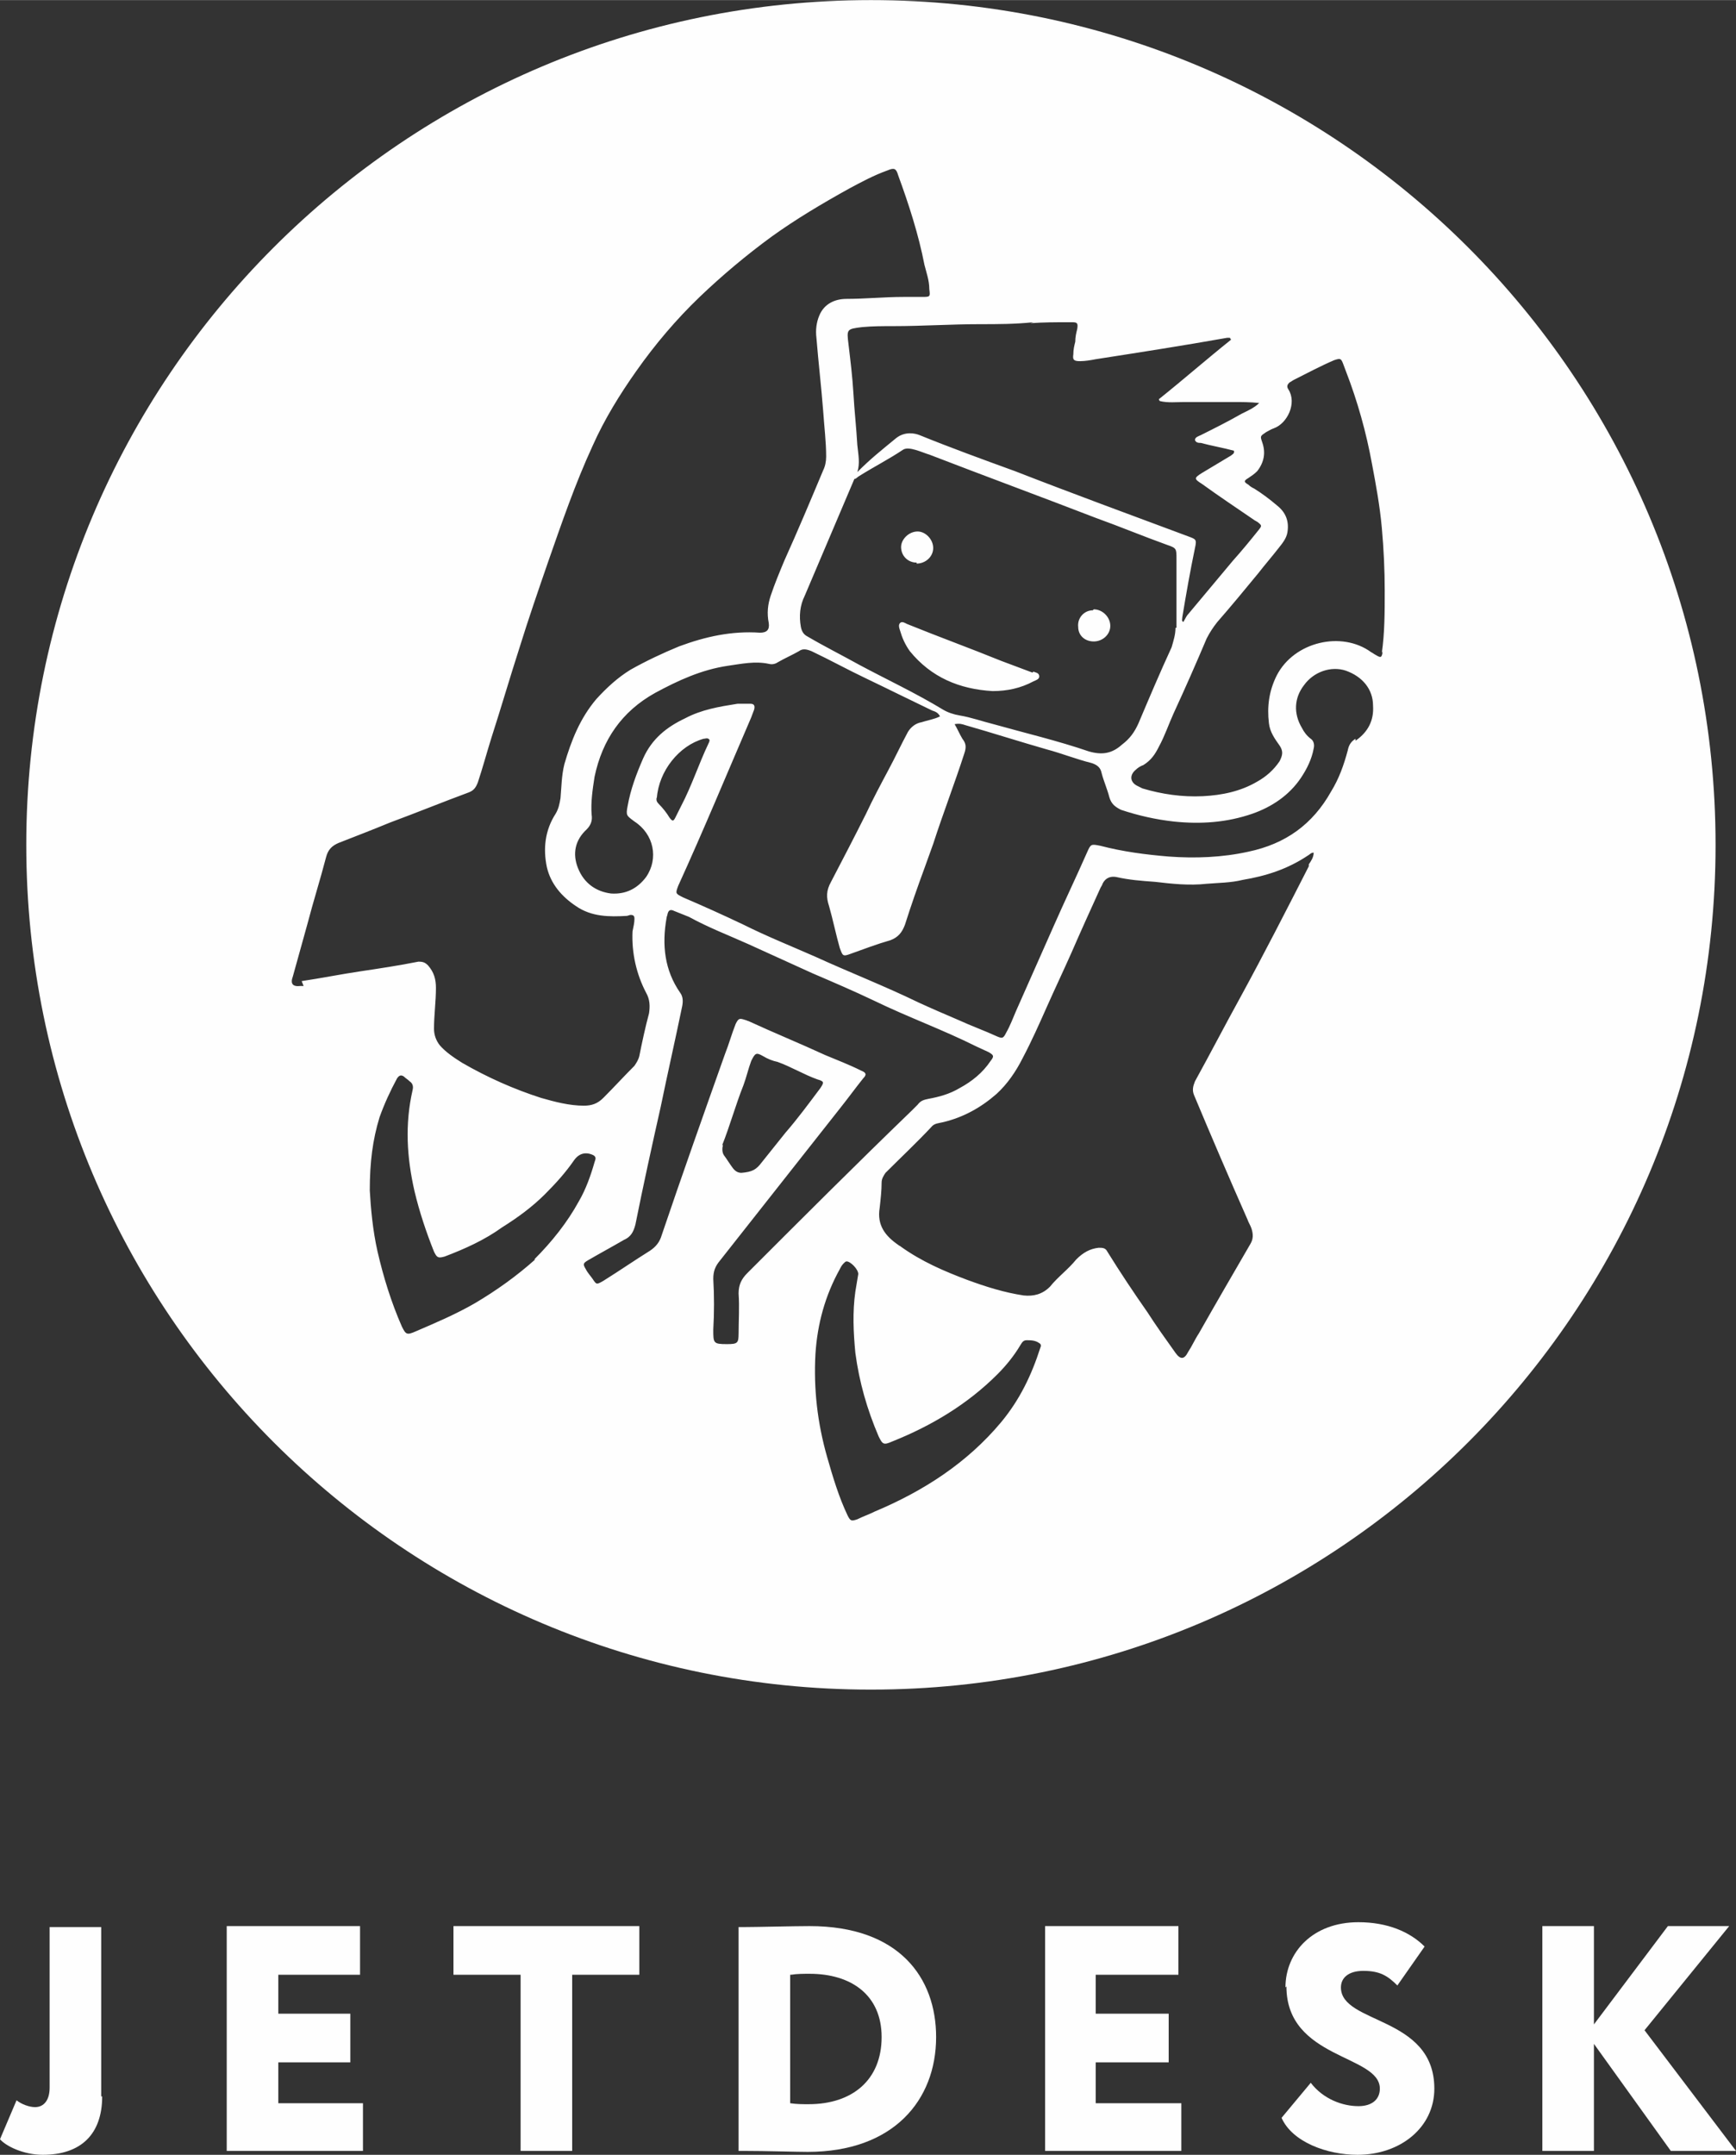 <svg xmlns="http://www.w3.org/2000/svg" xmlns:xlink="http://www.w3.org/1999/xlink" xml:space="preserve" width="28.559mm" height="35.446mm" style="shape-rendering:geometricPrecision; text-rendering:geometricPrecision; image-rendering:optimizeQuality; fill-rule:evenodd; clip-rule:evenodd" viewBox="0 0 17.84 22.14">
 <rect x="0" y="0" width="17.84" height="22.14" fill="#333333" stroke="none"/>
 <defs>
  <style type="text/css">
   <![CDATA[
    .fil0 {fill:#FEFEFE;fill-rule:nonzero}
   ]]>
  </style>
 </defs>
 <g id="&#x421;&#x43B;&#x43E;&#x439;_x0020_1">
  <path class="fil0" d="M11.23 6.27c-0.09,0 -0.16,0.08 -0.15,0.17 0,0.09 0.07,0.15 0.16,0.15 0.09,0 0.17,-0.07 0.17,-0.16 -0,-0.09 -0.08,-0.17 -0.17,-0.17zm-3.76 7.54c0,0 0,0 0,0 0,0 0,0 -0,0zm3.14 -6.9c-0.11,-0.04 -0.21,-0.08 -0.32,-0.12 -0.32,-0.13 -0.65,-0.25 -0.97,-0.38 -0.02,-0.01 -0.05,-0.03 -0.07,-0.01 -0.02,0.02 -0.01,0.05 -0,0.08 0.02,0.07 0.05,0.14 0.1,0.21 0.22,0.27 0.51,0.39 0.85,0.41 0.15,-0 0.29,-0.03 0.42,-0.1 0.02,-0.01 0.06,-0.02 0.06,-0.05 0,-0.04 -0.04,-0.04 -0.06,-0.05zm3.6 -0.22c-0.01,0.07 -0.02,0.07 -0.07,0.04 -0.02,-0.01 -0.03,-0.02 -0.05,-0.03 -0.3,-0.22 -0.79,-0.11 -0.97,0.24 -0.08,0.16 -0.1,0.32 -0.08,0.49 0.01,0.09 0.06,0.16 0.11,0.23 0.04,0.06 0.03,0.1 0,0.16 -0.06,0.09 -0.14,0.16 -0.23,0.21 -0.17,0.1 -0.36,0.14 -0.56,0.15 -0.21,0.01 -0.42,-0.02 -0.62,-0.08 -0.02,-0.01 -0.04,-0.02 -0.06,-0.03 -0.07,-0.04 -0.07,-0.11 -0.01,-0.16 0.02,-0.02 0.05,-0.04 0.08,-0.05 0.08,-0.05 0.12,-0.11 0.16,-0.19 0.06,-0.11 0.1,-0.23 0.15,-0.34 0.12,-0.26 0.23,-0.51 0.34,-0.77 0.03,-0.06 0.07,-0.12 0.11,-0.17 0.14,-0.16 0.28,-0.33 0.42,-0.5 0.07,-0.09 0.14,-0.17 0.21,-0.26 0.04,-0.05 0.08,-0.1 0.09,-0.16 0.02,-0.12 -0.02,-0.21 -0.11,-0.28 -0.07,-0.06 -0.15,-0.12 -0.23,-0.17 -0.02,-0.01 -0.04,-0.02 -0.06,-0.04 -0.05,-0.03 -0.05,-0.04 0,-0.07 0.03,-0.02 0.06,-0.04 0.09,-0.07 0.07,-0.09 0.09,-0.19 0.05,-0.3 -0.02,-0.06 -0.02,-0.06 0.04,-0.1 0.02,-0.01 0.05,-0.03 0.08,-0.04 0.14,-0.05 0.24,-0.26 0.15,-0.4 -0.02,-0.03 -0.01,-0.05 0.01,-0.07 0.02,-0.01 0.03,-0.02 0.05,-0.03 0.14,-0.07 0.27,-0.14 0.41,-0.2 0.06,-0.02 0.07,-0.02 0.09,0.03 0.01,0.03 0.02,0.05 0.03,0.08 0.12,0.31 0.21,0.63 0.27,0.96 0.04,0.21 0.08,0.43 0.1,0.65 0.02,0.22 0.03,0.44 0.03,0.65 0,0.22 0,0.43 -0.03,0.64zm-0.28 0.9c-0.05,0.03 -0.07,0.07 -0.08,0.12 -0.04,0.15 -0.09,0.29 -0.17,0.42 -0.19,0.34 -0.47,0.54 -0.85,0.62 -0.27,0.06 -0.55,0.07 -0.82,0.05 -0.24,-0.02 -0.47,-0.05 -0.7,-0.11 -0.1,-0.02 -0.1,-0.02 -0.14,0.07 -0.11,0.25 -0.23,0.5 -0.34,0.75 -0.13,0.29 -0.26,0.59 -0.39,0.88 -0.03,0.07 -0.06,0.15 -0.1,0.22 -0.03,0.06 -0.04,0.06 -0.09,0.04 -0.13,-0.06 -0.27,-0.11 -0.4,-0.17 -0.14,-0.06 -0.28,-0.12 -0.41,-0.18 -0.35,-0.17 -0.71,-0.31 -1.06,-0.47 -0.25,-0.11 -0.5,-0.21 -0.74,-0.33 -0.21,-0.1 -0.41,-0.19 -0.62,-0.28 -0.08,-0.04 -0.08,-0.04 -0.05,-0.12 0.26,-0.57 0.5,-1.15 0.75,-1.73 0.01,-0.03 0.02,-0.05 0.03,-0.08 0.01,-0.04 -0,-0.06 -0.04,-0.06 -0.04,-0 -0.09,-0 -0.13,0 -0.19,0.03 -0.37,0.06 -0.54,0.15 -0.19,0.09 -0.34,0.21 -0.43,0.41 -0.07,0.16 -0.13,0.32 -0.16,0.49 -0.02,0.1 -0.01,0.1 0.07,0.16 0.2,0.13 0.25,0.38 0.12,0.57 -0.09,0.12 -0.21,0.18 -0.36,0.17 -0.16,-0.02 -0.28,-0.11 -0.34,-0.26 -0.06,-0.15 -0.03,-0.29 0.09,-0.4 0.04,-0.04 0.06,-0.09 0.05,-0.15 -0.01,-0.13 0.01,-0.26 0.03,-0.39 0.08,-0.38 0.28,-0.67 0.62,-0.86 0.24,-0.13 0.48,-0.24 0.75,-0.28 0.14,-0.02 0.28,-0.05 0.42,-0.02 0.04,0.01 0.07,-0 0.1,-0.02 0.07,-0.04 0.14,-0.07 0.21,-0.11 0.04,-0.03 0.08,-0.02 0.13,-0 0.19,0.09 0.37,0.19 0.56,0.28 0.23,0.11 0.45,0.22 0.68,0.33 0.03,0.01 0.06,0.02 0.08,0.06 -0.06,0.03 -0.13,0.04 -0.19,0.06 -0.06,0.01 -0.11,0.05 -0.14,0.1 -0.07,0.13 -0.13,0.26 -0.2,0.39 -0.08,0.15 -0.16,0.3 -0.23,0.45 -0.12,0.24 -0.24,0.47 -0.36,0.7 -0.05,0.09 -0.05,0.16 -0.02,0.25 0.04,0.14 0.07,0.29 0.11,0.43 0.03,0.08 0.03,0.09 0.11,0.06 0.14,-0.05 0.27,-0.1 0.41,-0.14 0.08,-0.03 0.12,-0.08 0.15,-0.16 0.06,-0.19 0.13,-0.39 0.2,-0.58 0.03,-0.08 0.06,-0.17 0.09,-0.25 0.1,-0.31 0.22,-0.62 0.32,-0.93 0.02,-0.06 0.02,-0.1 -0.02,-0.15 -0.03,-0.05 -0.05,-0.1 -0.08,-0.15 0.05,-0.01 0.08,0 0.11,0.01 0.28,0.08 0.56,0.17 0.84,0.25 0.15,0.04 0.3,0.1 0.46,0.14 0.06,0.02 0.09,0.05 0.1,0.1 0.02,0.08 0.06,0.17 0.08,0.25 0.02,0.07 0.06,0.1 0.12,0.13 0.18,0.06 0.36,0.1 0.54,0.12 0.28,0.03 0.55,0.01 0.81,-0.08 0.2,-0.07 0.38,-0.19 0.5,-0.37 0.06,-0.09 0.11,-0.19 0.13,-0.3 0.01,-0.04 0,-0.08 -0.03,-0.1 -0.04,-0.03 -0.07,-0.07 -0.09,-0.11 -0.09,-0.15 -0.08,-0.31 0.02,-0.44 0.1,-0.14 0.28,-0.2 0.43,-0.15 0.17,0.06 0.28,0.19 0.28,0.36 0.01,0.15 -0.05,0.27 -0.18,0.36zm-0.48 1.31c-0.23,0.45 -0.46,0.9 -0.7,1.34 -0.16,0.29 -0.31,0.58 -0.47,0.87 -0.02,0.05 -0.03,0.09 -0.01,0.14 0.18,0.43 0.36,0.85 0.55,1.28 0.01,0.03 0.03,0.06 0.04,0.09 0.02,0.06 0.02,0.11 -0.01,0.16 -0.18,0.31 -0.36,0.62 -0.53,0.92 -0.04,0.06 -0.07,0.13 -0.11,0.19 -0.04,0.08 -0.08,0.08 -0.13,0.01 -0.1,-0.14 -0.2,-0.28 -0.29,-0.42 -0.14,-0.2 -0.28,-0.41 -0.41,-0.62 -0.02,-0.04 -0.05,-0.04 -0.09,-0.04 -0.09,0.01 -0.16,0.05 -0.23,0.12 -0.08,0.1 -0.19,0.18 -0.27,0.28 -0.08,0.08 -0.17,0.1 -0.27,0.09 -0.2,-0.03 -0.39,-0.09 -0.58,-0.16 -0.24,-0.09 -0.47,-0.19 -0.68,-0.34 -0.01,-0.01 -0.02,-0.01 -0.03,-0.02 -0.13,-0.09 -0.22,-0.2 -0.19,-0.38 0.01,-0.09 0.02,-0.18 0.02,-0.26 -0,-0.04 0.02,-0.07 0.04,-0.1 0.16,-0.16 0.32,-0.31 0.47,-0.47 0.03,-0.04 0.08,-0.04 0.12,-0.05 0.21,-0.05 0.39,-0.15 0.55,-0.29 0.11,-0.1 0.2,-0.23 0.27,-0.37 0.09,-0.17 0.17,-0.35 0.25,-0.53 0.08,-0.18 0.17,-0.37 0.25,-0.55 0.1,-0.23 0.2,-0.45 0.3,-0.67 0.01,-0.02 0.02,-0.03 0.02,-0.04 0.03,-0.06 0.08,-0.08 0.14,-0.07 0.13,0.03 0.26,0.04 0.4,0.05 0.17,0.02 0.35,0.04 0.53,0.02 0.12,-0.01 0.25,-0.01 0.37,-0.04 0.24,-0.04 0.46,-0.11 0.67,-0.25 0.02,-0.01 0.03,-0.03 0.06,-0.03 -0,0.05 -0.03,0.09 -0.05,0.12zm-2.76 4.95c-0.09,0.28 -0.21,0.53 -0.4,0.76 -0.35,0.42 -0.8,0.71 -1.3,0.92 -0.06,0.03 -0.12,0.05 -0.18,0.08 -0.06,0.02 -0.07,0.02 -0.1,-0.04 -0.09,-0.19 -0.15,-0.39 -0.21,-0.6 -0.1,-0.35 -0.14,-0.7 -0.12,-1.06 0.02,-0.31 0.1,-0.6 0.25,-0.87 0.01,-0.02 0.02,-0.04 0.04,-0.06 0.01,-0.01 0.02,-0.02 0.03,-0.02 0.04,0 0.12,0.08 0.12,0.13 -0.01,0.06 -0.02,0.12 -0.03,0.18 -0.03,0.21 -0.02,0.42 0,0.63 0.04,0.3 0.12,0.58 0.24,0.86 0.04,0.08 0.05,0.09 0.14,0.05 0.4,-0.16 0.77,-0.38 1.08,-0.69 0.09,-0.09 0.17,-0.19 0.23,-0.29 0.02,-0.03 0.03,-0.06 0.07,-0.06 0.04,0 0.09,0 0.13,0.03 0.02,0.01 0.02,0.03 0.01,0.05zm-3.94 -5.65c0.02,-0.28 0.23,-0.54 0.48,-0.61 0.02,-0 0.03,-0.01 0.05,0 0.02,0.01 0.01,0.03 -0,0.05 -0.1,0.21 -0.17,0.43 -0.28,0.64 -0.02,0.04 -0.04,0.08 -0.06,0.12 -0.02,0.04 -0.03,0.04 -0.06,0 -0.03,-0.05 -0.07,-0.1 -0.11,-0.14 -0.02,-0.02 -0.03,-0.04 -0.02,-0.07zm0.67 3.57c0.08,-0.2 0.14,-0.42 0.22,-0.62 0.03,-0.08 0.05,-0.17 0.08,-0.25 0.04,-0.08 0.05,-0.09 0.12,-0.05 0.05,0.03 0.1,0.05 0.15,0.06 0.14,0.05 0.27,0.13 0.41,0.18 0.07,0.02 0.07,0.03 0.03,0.09 -0.12,0.16 -0.23,0.31 -0.36,0.46 -0.08,0.1 -0.16,0.2 -0.24,0.3 -0.06,0.08 -0.1,0.1 -0.21,0.11 -0.03,0 -0.06,-0.01 -0.09,-0.05 -0.03,-0.04 -0.06,-0.09 -0.09,-0.13 -0.02,-0.03 -0.02,-0.07 -0.01,-0.11zm0.17 1.93c-0,0.1 -0.01,0.11 -0.12,0.11 -0,0 -0,0 -0,0 -0.14,-0 -0.14,-0.01 -0.14,-0.15 0.01,-0.17 0.01,-0.35 0,-0.52 -0,-0.08 0.02,-0.13 0.07,-0.19 0.41,-0.52 0.82,-1.04 1.23,-1.56 0.08,-0.1 0.16,-0.21 0.24,-0.31 0.04,-0.04 0.03,-0.06 -0.02,-0.08 -0.12,-0.06 -0.25,-0.11 -0.37,-0.16 -0.26,-0.12 -0.53,-0.23 -0.79,-0.35 -0.01,-0 -0.02,-0.01 -0.03,-0.01 -0.06,-0.02 -0.07,-0.02 -0.1,0.04 -0.04,0.1 -0.07,0.21 -0.11,0.31 -0.22,0.62 -0.44,1.24 -0.65,1.86 -0.02,0.07 -0.06,0.12 -0.12,0.16 -0.16,0.1 -0.32,0.21 -0.48,0.31 -0.07,0.04 -0.07,0.04 -0.11,-0.02 -0.02,-0.03 -0.05,-0.06 -0.07,-0.1 -0.03,-0.05 -0.03,-0.06 0.02,-0.09 0.12,-0.07 0.25,-0.14 0.37,-0.21 0.07,-0.03 0.1,-0.08 0.12,-0.16 0.08,-0.4 0.17,-0.81 0.26,-1.21 0.07,-0.34 0.15,-0.69 0.22,-1.03 0.01,-0.05 0.01,-0.1 -0.02,-0.14 -0.16,-0.23 -0.19,-0.49 -0.14,-0.77 0,-0.01 0.01,-0.03 0.01,-0.04 0.01,-0.04 0.03,-0.05 0.07,-0.03 0.05,0.02 0.1,0.04 0.15,0.06 0.2,0.11 0.41,0.19 0.61,0.28 0.22,0.1 0.44,0.2 0.66,0.3 0.21,0.09 0.42,0.18 0.63,0.28 0.35,0.17 0.71,0.3 1.05,0.47 0.04,0.02 0.09,0.04 0.13,0.06 0.05,0.03 0.06,0.04 0.02,0.09 -0.08,0.12 -0.19,0.21 -0.32,0.28 -0.1,0.06 -0.21,0.09 -0.32,0.11 -0.05,0.01 -0.08,0.02 -0.11,0.06 -0.02,0.02 -0.04,0.04 -0.06,0.06 -0.57,0.55 -1.13,1.11 -1.69,1.67 -0.06,0.06 -0.09,0.12 -0.09,0.21 0.01,0.14 0,0.28 0,0.43zm-2.09 -0.76c-0.19,0.17 -0.4,0.32 -0.62,0.45 -0.19,0.11 -0.4,0.2 -0.61,0.29 -0.09,0.04 -0.1,0.03 -0.14,-0.05 -0.11,-0.25 -0.19,-0.51 -0.25,-0.77 -0.05,-0.22 -0.07,-0.45 -0.08,-0.63 0,-0.29 0.03,-0.52 0.1,-0.75 0.05,-0.14 0.11,-0.27 0.18,-0.4 0.02,-0.03 0.04,-0.04 0.07,-0.02 0.02,0.02 0.04,0.03 0.06,0.05 0.03,0.02 0.04,0.05 0.03,0.09 -0.08,0.35 -0.06,0.69 0.02,1.04 0.05,0.21 0.12,0.42 0.2,0.62 0.03,0.06 0.04,0.07 0.11,0.05 0.21,-0.08 0.41,-0.17 0.59,-0.3 0.16,-0.1 0.31,-0.21 0.44,-0.34 0.11,-0.11 0.21,-0.22 0.3,-0.35 0.05,-0.07 0.12,-0.09 0.2,-0.05 0.03,0.02 0.02,0.04 0.01,0.07 -0.04,0.14 -0.09,0.28 -0.16,0.4 -0.12,0.22 -0.28,0.42 -0.46,0.6zm-2.38 -2.81c-0.01,0 -0.02,0 -0.03,0 -0.08,0.01 -0.11,-0.02 -0.08,-0.1 0.05,-0.18 0.1,-0.36 0.15,-0.54 0.06,-0.23 0.13,-0.45 0.19,-0.68 0.02,-0.08 0.06,-0.12 0.13,-0.15 0.18,-0.07 0.36,-0.14 0.53,-0.21 0.27,-0.1 0.54,-0.21 0.81,-0.31 0.05,-0.02 0.07,-0.05 0.09,-0.1 0.05,-0.15 0.09,-0.3 0.14,-0.46 0.1,-0.31 0.19,-0.62 0.29,-0.93 0.09,-0.29 0.19,-0.58 0.29,-0.87 0.14,-0.4 0.28,-0.81 0.46,-1.2 0.12,-0.27 0.28,-0.53 0.45,-0.77 0.19,-0.27 0.41,-0.53 0.65,-0.76 0.23,-0.22 0.48,-0.43 0.74,-0.62 0.25,-0.18 0.52,-0.34 0.79,-0.49 0.13,-0.07 0.26,-0.14 0.4,-0.19 0.07,-0.03 0.09,-0.02 0.11,0.05 0.11,0.3 0.21,0.61 0.27,0.92 0.02,0.08 0.05,0.16 0.05,0.25 0.01,0.08 0.01,0.08 -0.08,0.08 -0.06,0 -0.13,0 -0.19,0 -0.19,-0 -0.39,0.02 -0.58,0.02 -0.12,0 -0.23,0.05 -0.28,0.17 -0.03,0.07 -0.04,0.15 -0.03,0.23 0.02,0.25 0.05,0.5 0.07,0.76 0.01,0.15 0.03,0.31 0.03,0.46 0,0.05 -0.01,0.1 -0.03,0.14 -0.13,0.31 -0.26,0.62 -0.4,0.93 -0.05,0.12 -0.1,0.24 -0.14,0.36 -0.03,0.09 -0.04,0.18 -0.02,0.28 0.01,0.07 -0.02,0.1 -0.09,0.1 -0.29,-0.02 -0.56,0.04 -0.83,0.14 -0.17,0.07 -0.34,0.15 -0.5,0.24 -0.13,0.08 -0.24,0.18 -0.35,0.3 -0.17,0.2 -0.26,0.43 -0.33,0.67 -0.03,0.12 -0.03,0.24 -0.04,0.35 -0.01,0.06 -0.02,0.11 -0.05,0.16 -0.11,0.17 -0.13,0.36 -0.09,0.55 0.04,0.17 0.15,0.3 0.3,0.4 0.16,0.11 0.34,0.11 0.52,0.1 0.01,-0 0.03,-0.01 0.04,-0.01 0.03,-0 0.04,0.01 0.04,0.04 -0,0.04 -0.01,0.08 -0.02,0.13 -0.01,0.22 0.04,0.44 0.14,0.63 0.04,0.07 0.04,0.14 0.03,0.21 -0.04,0.15 -0.07,0.29 -0.1,0.44 -0.01,0.04 -0.03,0.07 -0.05,0.1 -0.11,0.11 -0.21,0.22 -0.32,0.33 -0.06,0.06 -0.12,0.08 -0.2,0.08 -0.15,0 -0.3,-0.04 -0.44,-0.08 -0.28,-0.09 -0.55,-0.21 -0.81,-0.36 -0.08,-0.05 -0.17,-0.11 -0.23,-0.18 -0.04,-0.05 -0.06,-0.11 -0.06,-0.17 -0,-0.14 0.02,-0.28 0.02,-0.42 0,-0.09 -0.02,-0.16 -0.08,-0.23 -0.03,-0.03 -0.05,-0.04 -0.1,-0.04 -0.2,0.04 -0.4,0.07 -0.6,0.1 -0.2,0.03 -0.4,0.07 -0.6,0.1zm8.96 -3.68c0,0.07 -0.02,0.13 -0.04,0.2 -0.12,0.26 -0.23,0.52 -0.34,0.78 -0.04,0.09 -0.09,0.16 -0.17,0.22 -0.1,0.09 -0.2,0.11 -0.34,0.07 -0.32,-0.11 -0.66,-0.19 -0.98,-0.28 -0.12,-0.03 -0.23,-0.07 -0.35,-0.09 -0.06,-0.01 -0.12,-0.03 -0.17,-0.06 -0.28,-0.17 -0.58,-0.31 -0.86,-0.46 -0.18,-0.1 -0.36,-0.19 -0.53,-0.29 -0.04,-0.02 -0.06,-0.05 -0.07,-0.1 -0.02,-0.11 -0.01,-0.22 0.04,-0.32 0.17,-0.4 0.34,-0.8 0.51,-1.2 0.02,-0 0.03,-0.02 0.05,-0.03 0.16,-0.1 0.3,-0.17 0.45,-0.27 0.06,-0.04 0.2,0.03 0.27,0.05 0.57,0.22 1.14,0.43 1.71,0.65 0.25,0.09 0.49,0.19 0.74,0.28 0.09,0.03 0.09,0.04 0.09,0.14 0,0.24 -0,0.47 0,0.71zm-1.49 -3.13c0.13,-0.01 0.26,-0.01 0.38,-0.01 0.02,-0 0.03,-0 0.05,0 0.05,0 0.06,0.01 0.05,0.07 -0.01,0.04 -0.02,0.08 -0.02,0.13 -0.01,0.04 -0.02,0.08 -0.02,0.13 -0.01,0.06 0.01,0.07 0.07,0.07 0.05,-0 0.11,-0.01 0.16,-0.02 0.45,-0.07 0.9,-0.14 1.35,-0.22 0.01,-0 0.02,-0 0.03,-0 0,0.01 0.01,0.01 0.01,0.02 -0.25,0.2 -0.49,0.41 -0.74,0.61 0,0.01 0,0.01 0.01,0.02 0.08,0.02 0.17,0.01 0.25,0.01 0.09,0 0.17,0 0.26,0 0.08,-0 0.17,-0 0.25,-0 0.08,-0 0.17,0 0.26,0.01 -0.05,0.05 -0.12,0.08 -0.18,0.11 -0.14,0.08 -0.28,0.15 -0.42,0.22 -0.02,0.01 -0.06,0.02 -0.06,0.05 0.01,0.03 0.04,0.03 0.06,0.03 0.11,0.03 0.23,0.05 0.34,0.08 0.01,0.03 -0.02,0.04 -0.03,0.05 -0.1,0.06 -0.2,0.12 -0.3,0.18 -0.08,0.05 -0.08,0.06 -0,0.11 0.18,0.13 0.36,0.25 0.55,0.38 0.01,0 0.01,0.01 0.02,0.01 0.05,0.04 0.05,0.04 0.01,0.09 -0.08,0.1 -0.17,0.21 -0.26,0.31 -0.15,0.18 -0.31,0.37 -0.46,0.55 -0.02,0.02 -0.03,0.05 -0.05,0.08 -0.02,-0.01 -0.01,-0.03 -0.01,-0.05 0.04,-0.24 0.08,-0.47 0.13,-0.71 0.02,-0.09 0.01,-0.09 -0.07,-0.12 -0.59,-0.22 -1.19,-0.44 -1.78,-0.67 -0.33,-0.12 -0.66,-0.24 -0.98,-0.37 -0.05,-0.02 -0.15,-0.04 -0.24,0.03 -0.17,0.14 -0.26,0.21 -0.4,0.35 0.03,-0.09 0.01,-0.18 0,-0.28 -0.01,-0.18 -0.03,-0.35 -0.04,-0.53 -0.01,-0.17 -0.03,-0.33 -0.05,-0.5 -0.02,-0.16 -0.02,-0.16 0.14,-0.18 0.11,-0.01 0.21,-0.01 0.32,-0.01 0.3,-0 0.59,-0.02 0.89,-0.02 0.18,-0 0.36,-0 0.55,-0.02zm-1.64 -3.32c-4.8,0 -8.68,3.89 -8.68,8.68 0,4.8 3.89,8.68 8.68,8.68 4.8,0 8.68,-3.89 8.68,-8.68 0,-4.8 -3.89,-8.68 -8.68,-8.68zm0.47 5.79c0.09,0 0.17,-0.07 0.17,-0.16 0,-0.09 -0.08,-0.17 -0.16,-0.17 -0.09,-0 -0.17,0.08 -0.17,0.16 0,0.09 0.07,0.16 0.16,0.16z"></path>
  <path class="fil0" d="M1.05 21.54c0,0.39 -0.22,0.6 -0.61,0.6 -0.2,0 -0.38,-0.09 -0.44,-0.16l0.17 -0.4c0.05,0.04 0.13,0.07 0.19,0.07 0.09,0 0.15,-0.07 0.15,-0.2l0 -1.65 0.53 0 0 1.74z"></path>
  <polygon class="fil0" points="2.33,19.79 3.7,19.79 3.7,20.29 2.86,20.29 2.86,20.69 3.6,20.69 3.6,21.19 2.86,21.19 2.86,21.61 3.73,21.61 3.73,22.1 2.33,22.1 "></polygon>
  <polygon class="fil0" points="4.66,19.79 6.57,19.79 6.57,20.29 5.88,20.29 5.88,22.1 5.35,22.1 5.35,20.29 4.66,20.29 "></polygon>
  <path class="fil0" d="M8.12 20.29l0 1.32c0.07,0.01 0.12,0.01 0.19,0.01 0.45,0 0.75,-0.25 0.75,-0.69 0,-0.43 -0.31,-0.65 -0.74,-0.65 -0.06,0 -0.13,0 -0.19,0.01zm-0.53 -0.49l0.05 0c0.12,0 0.53,-0.01 0.68,-0.01 0.92,0 1.3,0.53 1.3,1.14 0,0.65 -0.44,1.18 -1.32,1.18 -0.12,0 -0.43,-0.01 -0.65,-0.01l-0.06 0 0 -2.31z"></path>
  <polygon class="fil0" points="10.74,19.79 12.11,19.79 12.11,20.29 11.26,20.29 11.26,20.69 12.01,20.69 12.01,21.19 11.26,21.19 11.26,21.61 12.14,21.61 12.14,22.1 10.74,22.1 "></polygon>
  <path class="fil0" d="M13.21 20.42c0,-0.36 0.28,-0.67 0.75,-0.67 0.3,0 0.53,0.1 0.68,0.25l-0.28 0.4c-0.1,-0.1 -0.18,-0.15 -0.35,-0.15 -0.15,0 -0.23,0.07 -0.23,0.17 0,0.38 0.96,0.29 0.96,1.04 0,0.4 -0.35,0.68 -0.79,0.68 -0.31,0 -0.67,-0.13 -0.78,-0.38l0.3 -0.36c0.13,0.17 0.33,0.24 0.49,0.24 0.14,0 0.22,-0.07 0.22,-0.18 0,-0.35 -0.96,-0.3 -0.96,-1.05z"></path>
  <polygon class="fil0" points="15.85,19.79 16.38,19.79 16.38,20.8 17.14,19.79 17.77,19.79 16.9,20.86 17.84,22.1 17.17,22.1 16.38,21 16.38,22.1 15.85,22.1 "></polygon>
 </g>
</svg>